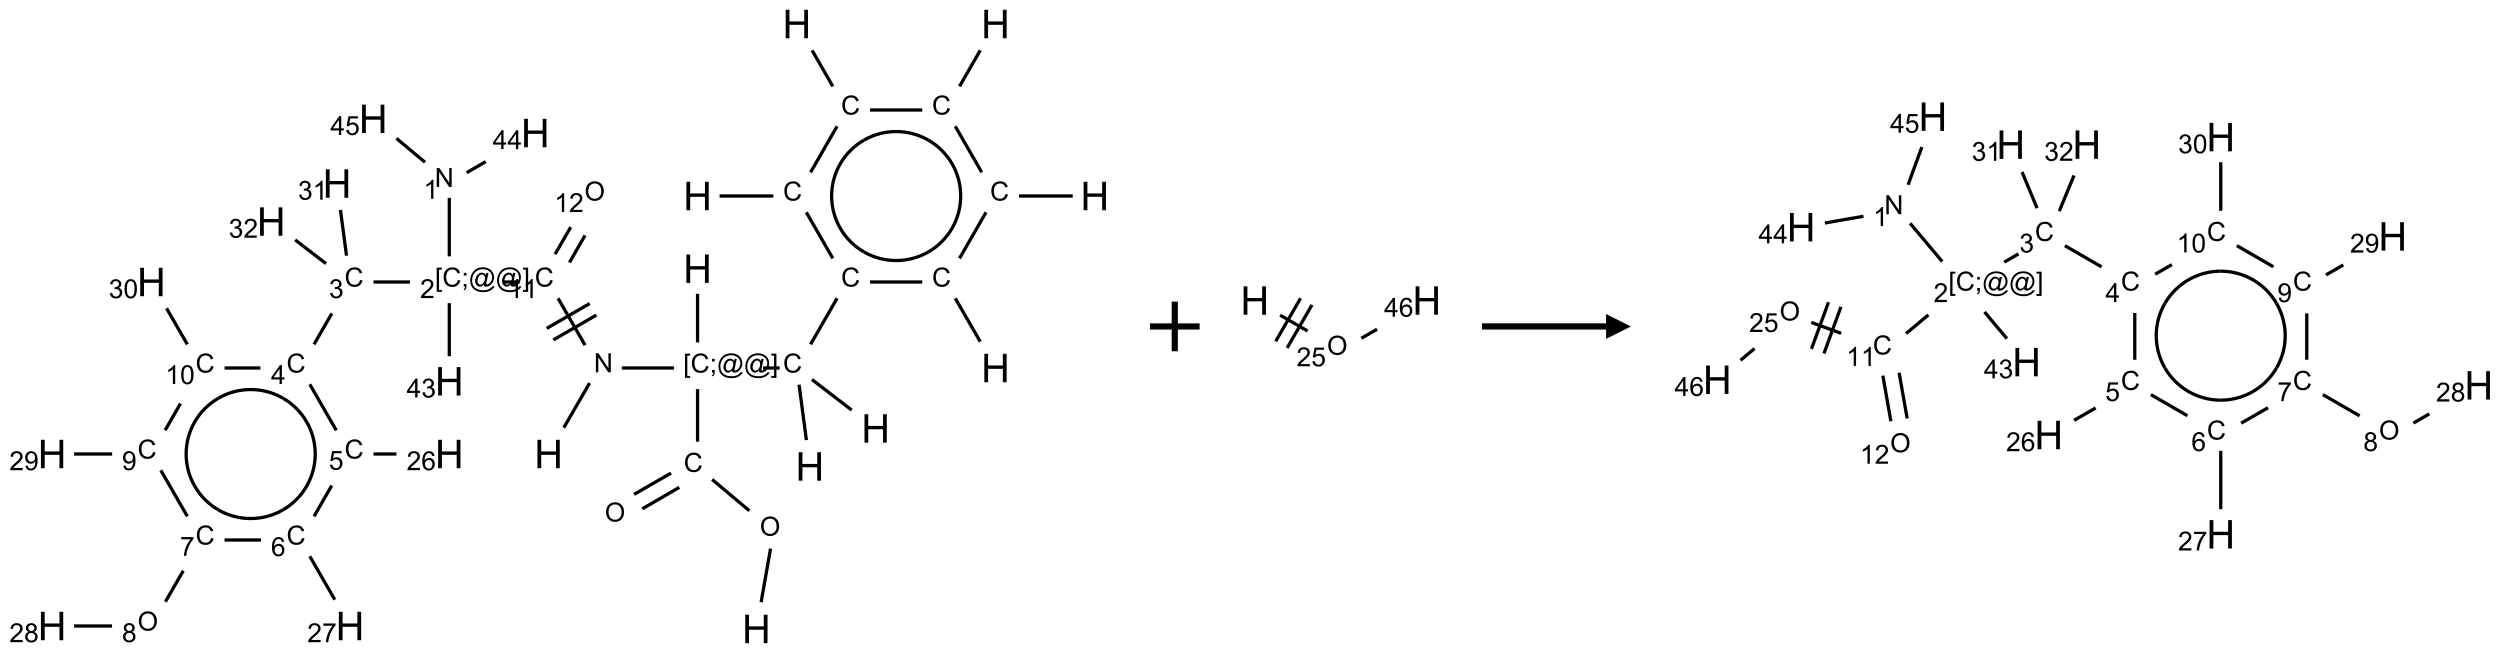 <?xml version="1.0" encoding="UTF-8"?>
<svg xmlns="http://www.w3.org/2000/svg" xmlns:xlink="http://www.w3.org/1999/xlink" width="1007" height="263" viewBox="0 0 1007 263">
<defs>
<g>
<g id="glyph-0-0">
<path d="M 2 0 L 2 -10 L 10 -10 L 10 0 Z M 2.25 -0.25 L 9.75 -0.25 L 9.75 -9.75 L 2.25 -9.75 Z M 2.25 -0.25 "/>
</g>
<g id="glyph-0-1">
<path d="M 1.281 0 L 1.281 -11.453 L 2.797 -11.453 L 2.797 -6.75 L 8.75 -6.75 L 8.75 -11.453 L 10.266 -11.453 L 10.266 0 L 8.75 0 L 8.75 -5.398 L 2.797 -5.398 L 2.797 0 Z M 1.281 0 "/>
</g>
<g id="glyph-1-0">
<path d="M 1.332 0 L 1.332 -6.668 L 6.668 -6.668 L 6.668 0 Z M 1.5 -0.168 L 6.5 -0.168 L 6.5 -6.5 L 1.5 -6.5 Z M 1.5 -0.168 "/>
</g>
<g id="glyph-1-1">
<path d="M 0.516 -3.719 C 0.516 -4.984 0.855 -5.977 1.535 -6.695 C 2.215 -7.414 3.094 -7.77 4.172 -7.77 C 4.875 -7.77 5.512 -7.602 6.078 -7.266 C 6.645 -6.93 7.074 -6.461 7.371 -5.855 C 7.668 -5.254 7.816 -4.57 7.816 -3.809 C 7.816 -3.035 7.66 -2.34 7.348 -1.73 C 7.035 -1.117 6.594 -0.656 6.02 -0.34 C 5.449 -0.027 4.828 0.129 4.168 0.129 C 3.449 0.129 2.805 -0.043 2.238 -0.391 C 1.672 -0.738 1.246 -1.211 0.953 -1.812 C 0.66 -2.414 0.516 -3.047 0.516 -3.719 Z M 1.559 -3.703 C 1.559 -2.781 1.805 -2.059 2.301 -1.527 C 2.793 -1 3.414 -0.734 4.16 -0.734 C 4.922 -0.734 5.547 -1 6.039 -1.535 C 6.531 -2.07 6.777 -2.828 6.777 -3.812 C 6.777 -4.434 6.672 -4.977 6.461 -5.441 C 6.25 -5.902 5.945 -6.262 5.539 -6.52 C 5.133 -6.773 4.68 -6.902 4.176 -6.902 C 3.461 -6.902 2.848 -6.656 2.332 -6.164 C 1.816 -5.672 1.559 -4.852 1.559 -3.703 Z M 1.559 -3.703 "/>
</g>
<g id="glyph-1-2">
<path d="M 6.27 -2.676 L 7.281 -2.422 C 7.07 -1.594 6.688 -0.961 6.137 -0.523 C 5.586 -0.086 4.914 0.129 4.121 0.129 C 3.297 0.129 2.629 -0.039 2.113 -0.371 C 1.598 -0.707 1.203 -1.191 0.934 -1.828 C 0.664 -2.465 0.531 -3.145 0.531 -3.875 C 0.531 -4.672 0.684 -5.363 0.988 -5.957 C 1.293 -6.547 1.723 -6.996 2.285 -7.305 C 2.844 -7.613 3.461 -7.766 4.137 -7.766 C 4.898 -7.766 5.543 -7.57 6.062 -7.184 C 6.582 -6.793 6.945 -6.246 7.152 -5.543 L 6.156 -5.309 C 5.98 -5.863 5.723 -6.266 5.387 -6.52 C 5.051 -6.773 4.625 -6.902 4.113 -6.902 C 3.527 -6.902 3.039 -6.762 2.645 -6.48 C 2.25 -6.199 1.973 -5.82 1.812 -5.348 C 1.652 -4.871 1.574 -4.383 1.574 -3.879 C 1.574 -3.23 1.668 -2.664 1.855 -2.18 C 2.047 -1.695 2.34 -1.332 2.738 -1.094 C 3.137 -0.855 3.57 -0.734 4.035 -0.734 C 4.602 -0.734 5.082 -0.898 5.473 -1.223 C 5.867 -1.551 6.133 -2.035 6.27 -2.676 Z M 6.27 -2.676 "/>
</g>
<g id="glyph-1-3">
<path d="M 0.723 2.121 L 0.723 -7.637 L 2.793 -7.637 L 2.793 -6.859 L 1.66 -6.859 L 1.66 1.344 L 2.793 1.344 L 2.793 2.121 Z M 0.723 2.121 "/>
</g>
<g id="glyph-1-4">
<path d="M 0.949 -4.465 L 0.949 -5.531 L 2.016 -5.531 L 2.016 -4.465 Z M 0.949 0 L 0.949 -1.066 L 2.016 -1.066 L 2.016 0 C 2.016 0.391 1.945 0.711 1.809 0.949 C 1.668 1.191 1.449 1.379 1.145 1.512 L 0.887 1.109 C 1.082 1.023 1.23 0.895 1.324 0.727 C 1.418 0.559 1.469 0.316 1.48 0 Z M 0.949 0 "/>
</g>
<g id="glyph-1-5">
<path d="M 6.047 -0.848 C 5.82 -0.59 5.57 -0.379 5.289 -0.223 C 5.008 -0.062 4.73 0.016 4.449 0.016 C 4.141 0.016 3.84 -0.074 3.547 -0.254 C 3.254 -0.434 3.02 -0.715 2.836 -1.09 C 2.652 -1.465 2.562 -1.875 2.562 -2.324 C 2.562 -2.875 2.703 -3.43 2.988 -3.98 C 3.27 -4.535 3.621 -4.953 4.043 -5.23 C 4.461 -5.508 4.871 -5.645 5.266 -5.645 C 5.566 -5.645 5.855 -5.566 6.129 -5.41 C 6.402 -5.25 6.641 -5.012 6.84 -4.688 L 7.016 -5.496 L 7.949 -5.496 L 7.199 -2 C 7.094 -1.516 7.043 -1.246 7.043 -1.191 C 7.043 -1.098 7.078 -1.02 7.148 -0.949 C 7.219 -0.883 7.305 -0.848 7.406 -0.848 C 7.59 -0.848 7.832 -0.953 8.129 -1.168 C 8.527 -1.445 8.84 -1.816 9.07 -2.285 C 9.301 -2.75 9.418 -3.234 9.418 -3.73 C 9.418 -4.309 9.27 -4.852 8.973 -5.355 C 8.676 -5.859 8.23 -6.262 7.645 -6.562 C 7.055 -6.863 6.406 -7.016 5.691 -7.016 C 4.879 -7.016 4.137 -6.824 3.465 -6.445 C 2.793 -6.066 2.273 -5.52 1.902 -4.809 C 1.535 -4.098 1.348 -3.34 1.348 -2.527 C 1.348 -1.676 1.535 -0.941 1.902 -0.328 C 2.273 0.285 2.809 0.742 3.508 1.035 C 4.207 1.328 4.984 1.473 5.832 1.473 C 6.742 1.473 7.504 1.32 8.121 1.016 C 8.734 0.711 9.195 0.34 9.5 -0.098 L 10.441 -0.098 C 10.266 0.266 9.961 0.637 9.531 1.016 C 9.102 1.395 8.59 1.695 7.996 1.914 C 7.402 2.133 6.688 2.246 5.848 2.246 C 5.078 2.246 4.367 2.145 3.715 1.949 C 3.066 1.75 2.512 1.453 2.051 1.055 C 1.594 0.656 1.25 0.199 1.016 -0.316 C 0.723 -0.973 0.578 -1.684 0.578 -2.441 C 0.578 -3.289 0.75 -4.098 1.098 -4.863 C 1.523 -5.805 2.125 -6.527 2.902 -7.027 C 3.684 -7.527 4.629 -7.777 5.738 -7.777 C 6.602 -7.777 7.375 -7.602 8.059 -7.246 C 8.746 -6.895 9.285 -6.371 9.684 -5.672 C 10.02 -5.07 10.188 -4.418 10.188 -3.715 C 10.188 -2.707 9.832 -1.812 9.125 -1.031 C 8.492 -0.328 7.801 0.02 7.051 0.02 C 6.812 0.02 6.617 -0.016 6.473 -0.09 C 6.324 -0.16 6.215 -0.266 6.145 -0.402 C 6.102 -0.488 6.066 -0.637 6.047 -0.848 Z M 3.527 -2.262 C 3.527 -1.785 3.641 -1.414 3.863 -1.152 C 4.09 -0.887 4.348 -0.754 4.641 -0.754 C 4.836 -0.754 5.039 -0.812 5.254 -0.93 C 5.469 -1.047 5.676 -1.219 5.871 -1.449 C 6.066 -1.676 6.23 -1.969 6.355 -2.32 C 6.48 -2.672 6.543 -3.027 6.543 -3.379 C 6.543 -3.852 6.426 -4.219 6.191 -4.48 C 5.957 -4.738 5.672 -4.871 5.332 -4.871 C 5.109 -4.871 4.902 -4.812 4.707 -4.699 C 4.512 -4.586 4.32 -4.406 4.137 -4.156 C 3.953 -3.906 3.805 -3.602 3.691 -3.246 C 3.582 -2.887 3.527 -2.559 3.527 -2.262 Z M 3.527 -2.262 "/>
</g>
<g id="glyph-1-6">
<path d="M 2.27 2.121 L 0.203 2.121 L 0.203 1.344 L 1.332 1.344 L 1.332 -6.859 L 0.203 -6.859 L 0.203 -7.637 L 2.27 -7.637 Z M 2.27 2.121 "/>
</g>
<g id="glyph-1-7">
<path d="M 0.812 0 L 0.812 -7.637 L 1.848 -7.637 L 5.859 -1.641 L 5.859 -7.637 L 6.828 -7.637 L 6.828 0 L 5.793 0 L 1.781 -6 L 1.781 0 Z M 0.812 0 "/>
</g>
<g id="glyph-1-8">
<path d="M 3.973 0 L 3.035 0 L 3.035 -5.973 C 2.809 -5.758 2.516 -5.543 2.148 -5.328 C 1.781 -5.113 1.453 -4.953 1.16 -4.844 L 1.16 -5.75 C 1.684 -5.996 2.145 -6.297 2.535 -6.645 C 2.93 -6.996 3.207 -7.336 3.371 -7.668 L 3.973 -7.668 Z M 3.973 0 "/>
</g>
<g id="glyph-1-9">
<path d="M 5.371 -0.902 L 5.371 0 L 0.324 0 C 0.316 -0.227 0.352 -0.441 0.434 -0.652 C 0.562 -0.996 0.766 -1.332 1.051 -1.668 C 1.332 -2 1.742 -2.387 2.277 -2.824 C 3.105 -3.504 3.668 -4.043 3.957 -4.441 C 4.25 -4.84 4.395 -5.215 4.395 -5.566 C 4.395 -5.938 4.262 -6.254 3.996 -6.508 C 3.73 -6.762 3.387 -6.891 2.957 -6.891 C 2.508 -6.891 2.145 -6.754 1.875 -6.484 C 1.605 -6.215 1.469 -5.84 1.465 -5.359 L 0.5 -5.457 C 0.566 -6.176 0.812 -6.727 1.246 -7.102 C 1.676 -7.477 2.254 -7.668 2.98 -7.668 C 3.711 -7.668 4.293 -7.465 4.719 -7.059 C 5.145 -6.652 5.359 -6.148 5.359 -5.547 C 5.359 -5.242 5.297 -4.941 5.172 -4.645 C 5.047 -4.352 4.84 -4.039 4.551 -3.715 C 4.262 -3.387 3.777 -2.938 3.105 -2.371 C 2.543 -1.898 2.18 -1.578 2.02 -1.41 C 1.859 -1.242 1.73 -1.07 1.625 -0.902 Z M 5.371 -0.902 "/>
</g>
<g id="glyph-1-10">
<path d="M 3.449 0 L 3.449 -1.828 L 0.137 -1.828 L 0.137 -2.688 L 3.621 -7.637 L 4.387 -7.637 L 4.387 -2.688 L 5.418 -2.688 L 5.418 -1.828 L 4.387 -1.828 L 4.387 0 Z M 3.449 -2.688 L 3.449 -6.129 L 1.059 -2.688 Z M 3.449 -2.688 "/>
</g>
<g id="glyph-1-11">
<path d="M 0.441 -2 L 1.426 -2.082 C 1.5 -1.605 1.668 -1.242 1.934 -1.004 C 2.199 -0.762 2.52 -0.641 2.895 -0.641 C 3.348 -0.641 3.73 -0.812 4.043 -1.152 C 4.355 -1.492 4.512 -1.941 4.512 -2.504 C 4.512 -3.039 4.359 -3.461 4.059 -3.77 C 3.758 -4.078 3.367 -4.234 2.879 -4.234 C 2.578 -4.234 2.305 -4.164 2.062 -4.027 C 1.82 -3.891 1.629 -3.715 1.488 -3.496 L 0.609 -3.609 L 1.348 -7.531 L 5.145 -7.531 L 5.145 -6.637 L 2.098 -6.637 L 1.688 -4.582 C 2.145 -4.902 2.625 -5.062 3.129 -5.062 C 3.797 -5.062 4.359 -4.832 4.816 -4.371 C 5.277 -3.91 5.504 -3.312 5.504 -2.59 C 5.504 -1.898 5.305 -1.301 4.902 -0.797 C 4.41 -0.18 3.742 0.129 2.895 0.129 C 2.199 0.129 1.633 -0.062 1.195 -0.453 C 0.758 -0.844 0.504 -1.359 0.441 -2 Z M 0.441 -2 "/>
</g>
<g id="glyph-1-12">
<path d="M 0.449 -2.016 L 1.387 -2.141 C 1.492 -1.609 1.676 -1.227 1.934 -0.992 C 2.191 -0.758 2.508 -0.641 2.879 -0.641 C 3.32 -0.641 3.695 -0.793 3.996 -1.098 C 4.301 -1.402 4.453 -1.781 4.453 -2.234 C 4.453 -2.664 4.312 -3.02 4.031 -3.301 C 3.75 -3.578 3.391 -3.719 2.957 -3.719 C 2.781 -3.719 2.562 -3.684 2.297 -3.613 L 2.402 -4.438 C 2.465 -4.43 2.516 -4.426 2.551 -4.426 C 2.949 -4.426 3.312 -4.531 3.629 -4.738 C 3.949 -4.949 4.109 -5.27 4.109 -5.703 C 4.109 -6.047 3.992 -6.332 3.762 -6.559 C 3.527 -6.785 3.227 -6.895 2.859 -6.895 C 2.496 -6.895 2.191 -6.781 1.949 -6.551 C 1.707 -6.324 1.547 -5.98 1.48 -5.52 L 0.543 -5.688 C 0.656 -6.316 0.918 -6.805 1.324 -7.148 C 1.73 -7.492 2.234 -7.668 2.84 -7.668 C 3.254 -7.668 3.641 -7.578 3.988 -7.398 C 4.34 -7.219 4.609 -6.977 4.793 -6.668 C 4.98 -6.359 5.074 -6.031 5.074 -5.684 C 5.074 -5.352 4.984 -5.051 4.809 -4.781 C 4.629 -4.512 4.367 -4.297 4.02 -4.137 C 4.473 -4.031 4.824 -3.816 5.074 -3.488 C 5.324 -3.16 5.449 -2.75 5.449 -2.254 C 5.449 -1.59 5.203 -1.023 4.719 -0.559 C 4.234 -0.098 3.617 0.137 2.875 0.137 C 2.203 0.137 1.648 -0.062 1.207 -0.465 C 0.762 -0.863 0.512 -1.379 0.449 -2.016 Z M 0.449 -2.016 "/>
</g>
<g id="glyph-1-13">
<path d="M 5.309 -5.766 L 4.375 -5.691 C 4.293 -6.059 4.172 -6.328 4.02 -6.496 C 3.766 -6.762 3.453 -6.895 3.082 -6.895 C 2.785 -6.895 2.523 -6.812 2.297 -6.645 C 2 -6.43 1.77 -6.117 1.598 -5.703 C 1.43 -5.289 1.34 -4.703 1.332 -3.938 C 1.559 -4.281 1.836 -4.535 2.16 -4.703 C 2.488 -4.871 2.828 -4.953 3.188 -4.953 C 3.812 -4.953 4.344 -4.723 4.785 -4.262 C 5.223 -3.801 5.441 -3.207 5.441 -2.48 C 5.441 -2 5.34 -1.555 5.133 -1.145 C 4.926 -0.73 4.641 -0.418 4.281 -0.199 C 3.922 0.02 3.512 0.129 3.051 0.129 C 2.27 0.129 1.633 -0.156 1.141 -0.73 C 0.648 -1.305 0.402 -2.254 0.402 -3.574 C 0.402 -5.051 0.672 -6.121 1.219 -6.793 C 1.695 -7.375 2.336 -7.668 3.141 -7.668 C 3.742 -7.668 4.234 -7.5 4.617 -7.16 C 5 -6.824 5.23 -6.359 5.309 -5.766 Z M 1.48 -2.473 C 1.48 -2.152 1.547 -1.844 1.684 -1.547 C 1.82 -1.25 2.016 -1.027 2.262 -0.871 C 2.508 -0.719 2.766 -0.641 3.035 -0.641 C 3.434 -0.641 3.773 -0.801 4.059 -1.121 C 4.344 -1.441 4.484 -1.875 4.484 -2.422 C 4.484 -2.949 4.344 -3.367 4.062 -3.668 C 3.781 -3.973 3.426 -4.125 3 -4.125 C 2.578 -4.125 2.219 -3.973 1.922 -3.668 C 1.625 -3.363 1.48 -2.969 1.48 -2.473 Z M 1.48 -2.473 "/>
</g>
<g id="glyph-1-14">
<path d="M 0.504 -6.637 L 0.504 -7.535 L 5.449 -7.535 L 5.449 -6.809 C 4.961 -6.289 4.48 -5.602 4.004 -4.746 C 3.527 -3.887 3.156 -3.004 2.895 -2.098 C 2.707 -1.461 2.59 -0.762 2.535 0 L 1.574 0 C 1.582 -0.602 1.703 -1.328 1.926 -2.176 C 2.152 -3.027 2.477 -3.848 2.898 -4.637 C 3.32 -5.426 3.77 -6.094 4.246 -6.637 Z M 0.504 -6.637 "/>
</g>
<g id="glyph-1-15">
<path d="M 1.887 -4.141 C 1.496 -4.281 1.207 -4.484 1.02 -4.75 C 0.832 -5.016 0.738 -5.328 0.738 -5.699 C 0.738 -6.254 0.938 -6.719 1.34 -7.098 C 1.738 -7.477 2.27 -7.668 2.934 -7.668 C 3.598 -7.668 4.137 -7.473 4.543 -7.086 C 4.949 -6.699 5.152 -6.227 5.152 -5.672 C 5.152 -5.316 5.059 -5.008 4.871 -4.746 C 4.688 -4.484 4.406 -4.281 4.027 -4.141 C 4.496 -3.988 4.852 -3.742 5.098 -3.402 C 5.34 -3.062 5.465 -2.656 5.465 -2.184 C 5.465 -1.531 5.234 -0.98 4.77 -0.535 C 4.309 -0.09 3.703 0.129 2.949 0.129 C 2.195 0.129 1.586 -0.094 1.125 -0.539 C 0.664 -0.984 0.434 -1.543 0.434 -2.207 C 0.434 -2.703 0.559 -3.121 0.809 -3.457 C 1.062 -3.793 1.422 -4.02 1.887 -4.141 Z M 1.699 -5.73 C 1.699 -5.367 1.812 -5.074 2.047 -4.844 C 2.281 -4.613 2.582 -4.5 2.953 -4.5 C 3.312 -4.5 3.609 -4.613 3.84 -4.84 C 4.07 -5.066 4.188 -5.348 4.188 -5.676 C 4.188 -6.02 4.07 -6.309 3.832 -6.543 C 3.594 -6.777 3.297 -6.895 2.941 -6.895 C 2.586 -6.895 2.289 -6.781 2.051 -6.551 C 1.816 -6.324 1.699 -6.047 1.699 -5.73 Z M 1.395 -2.203 C 1.395 -1.938 1.461 -1.676 1.586 -1.426 C 1.711 -1.176 1.902 -0.984 2.152 -0.848 C 2.402 -0.711 2.672 -0.641 2.957 -0.641 C 3.406 -0.641 3.777 -0.785 4.066 -1.074 C 4.359 -1.363 4.504 -1.727 4.504 -2.172 C 4.504 -2.625 4.355 -2.996 4.055 -3.293 C 3.754 -3.586 3.379 -3.734 2.926 -3.734 C 2.484 -3.734 2.121 -3.59 1.832 -3.297 C 1.543 -3.004 1.395 -2.641 1.395 -2.203 Z M 1.395 -2.203 "/>
</g>
<g id="glyph-1-16">
<path d="M 0.582 -1.766 L 1.484 -1.848 C 1.562 -1.426 1.707 -1.117 1.922 -0.926 C 2.137 -0.734 2.414 -0.641 2.75 -0.641 C 3.039 -0.641 3.289 -0.707 3.508 -0.84 C 3.727 -0.973 3.902 -1.148 4.043 -1.367 C 4.18 -1.586 4.297 -1.887 4.391 -2.262 C 4.484 -2.637 4.531 -3.016 4.531 -3.406 C 4.531 -3.449 4.531 -3.512 4.527 -3.594 C 4.34 -3.297 4.082 -3.055 3.758 -2.867 C 3.434 -2.68 3.082 -2.59 2.703 -2.59 C 2.07 -2.59 1.535 -2.816 1.098 -3.277 C 0.66 -3.734 0.441 -4.34 0.441 -5.09 C 0.441 -5.863 0.672 -6.484 1.129 -6.957 C 1.586 -7.43 2.156 -7.668 2.844 -7.668 C 3.34 -7.668 3.793 -7.531 4.207 -7.266 C 4.617 -7 4.93 -6.617 5.145 -6.121 C 5.355 -5.629 5.465 -4.91 5.465 -3.973 C 5.465 -2.996 5.359 -2.223 5.145 -1.645 C 4.934 -1.066 4.617 -0.625 4.199 -0.324 C 3.781 -0.02 3.293 0.129 2.73 0.129 C 2.133 0.129 1.645 -0.035 1.266 -0.367 C 0.887 -0.699 0.66 -1.164 0.582 -1.766 Z M 4.422 -5.137 C 4.422 -5.676 4.277 -6.102 3.992 -6.418 C 3.707 -6.734 3.359 -6.891 2.957 -6.891 C 2.543 -6.891 2.18 -6.719 1.871 -6.379 C 1.562 -6.039 1.406 -5.598 1.406 -5.059 C 1.406 -4.57 1.555 -4.176 1.848 -3.871 C 2.141 -3.566 2.5 -3.418 2.934 -3.418 C 3.367 -3.418 3.723 -3.57 4.004 -3.871 C 4.281 -4.176 4.422 -4.598 4.422 -5.137 Z M 4.422 -5.137 "/>
</g>
<g id="glyph-1-17">
<path d="M 0.441 -3.766 C 0.441 -4.668 0.535 -5.395 0.723 -5.945 C 0.906 -6.496 1.184 -6.922 1.551 -7.219 C 1.918 -7.516 2.375 -7.668 2.934 -7.668 C 3.344 -7.668 3.703 -7.586 4.012 -7.418 C 4.32 -7.254 4.574 -7.016 4.777 -6.707 C 4.977 -6.395 5.137 -6.016 5.25 -5.57 C 5.363 -5.125 5.422 -4.523 5.422 -3.766 C 5.422 -2.871 5.328 -2.148 5.145 -1.598 C 4.961 -1.047 4.688 -0.621 4.32 -0.32 C 3.953 -0.02 3.492 0.129 2.934 0.129 C 2.195 0.129 1.617 -0.133 1.199 -0.66 C 0.695 -1.297 0.441 -2.332 0.441 -3.766 Z M 1.406 -3.766 C 1.406 -2.512 1.555 -1.68 1.848 -1.262 C 2.141 -0.848 2.5 -0.641 2.934 -0.641 C 3.363 -0.641 3.727 -0.848 4.02 -1.266 C 4.312 -1.684 4.457 -2.516 4.457 -3.766 C 4.457 -5.023 4.312 -5.859 4.02 -6.27 C 3.727 -6.684 3.359 -6.891 2.922 -6.891 C 2.492 -6.891 2.148 -6.707 1.891 -6.344 C 1.566 -5.879 1.406 -5.02 1.406 -3.766 Z M 1.406 -3.766 "/>
</g>
</g>
</defs>
<path fill="none" stroke-width="0.033" stroke-linecap="butt" stroke-linejoin="miter" stroke="rgb(0%, 0%, 0%)" stroke-opacity="1" stroke-miterlimit="10" d="M 7.14 5.822 L 7.235 5.283 " transform="matrix(40, 0, 0, 40, 20.975, 9.668)"/>
<path fill="none" stroke-width="0.033" stroke-linecap="butt" stroke-linejoin="miter" stroke="rgb(0%, 0%, 0%)" stroke-opacity="1" stroke-miterlimit="10" d="M 7.021 4.901 L 6.647 4.587 " transform="matrix(40, 0, 0, 40, 20.975, 9.668)"/>
<path fill="none" stroke-width="0.033" stroke-linecap="butt" stroke-linejoin="miter" stroke="rgb(0%, 0%, 0%)" stroke-opacity="1" stroke-miterlimit="10" d="M 6.233 4.522 L 5.86 4.737 " transform="matrix(40, 0, 0, 40, 20.975, 9.668)"/>
<path fill="none" stroke-width="0.033" stroke-linecap="butt" stroke-linejoin="miter" stroke="rgb(0%, 0%, 0%)" stroke-opacity="1" stroke-miterlimit="10" d="M 6.316 4.666 L 5.944 4.882 " transform="matrix(40, 0, 0, 40, 20.975, 9.668)"/>
<path fill="none" stroke-width="0.033" stroke-linecap="butt" stroke-linejoin="miter" stroke="rgb(0%, 0%, 0%)" stroke-opacity="1" stroke-miterlimit="10" d="M 6.5 4.206 L 6.5 3.677 " transform="matrix(40, 0, 0, 40, 20.975, 9.668)"/>
<path fill="none" stroke-width="0.033" stroke-linecap="butt" stroke-linejoin="miter" stroke="rgb(0%, 0%, 0%)" stroke-opacity="1" stroke-miterlimit="10" d="M 6.5 3.206 L 6.5 2.717 " transform="matrix(40, 0, 0, 40, 20.975, 9.668)"/>
<path fill="none" stroke-width="0.033" stroke-linecap="butt" stroke-linejoin="miter" stroke="rgb(0%, 0%, 0%)" stroke-opacity="1" stroke-miterlimit="10" d="M 6.263 3.464 L 5.737 3.464 " transform="matrix(40, 0, 0, 40, 20.975, 9.668)"/>
<path fill="none" stroke-width="0.033" stroke-linecap="butt" stroke-linejoin="miter" stroke="rgb(0%, 0%, 0%)" stroke-opacity="1" stroke-miterlimit="10" d="M 5.413 3.616 L 5.153 4.065 " transform="matrix(40, 0, 0, 40, 20.975, 9.668)"/>
<path fill="none" stroke-width="0.033" stroke-linecap="butt" stroke-linejoin="miter" stroke="rgb(0%, 0%, 0%)" stroke-opacity="1" stroke-miterlimit="10" d="M 5.367 3.234 L 5.095 2.762 " transform="matrix(40, 0, 0, 40, 20.975, 9.668)"/>
<path fill="none" stroke-width="0.033" stroke-linecap="butt" stroke-linejoin="miter" stroke="rgb(0%, 0%, 0%)" stroke-opacity="1" stroke-miterlimit="10" d="M 5.414 2.815 L 4.981 3.065 " transform="matrix(40, 0, 0, 40, 20.975, 9.668)"/>
<path fill="none" stroke-width="0.033" stroke-linecap="butt" stroke-linejoin="miter" stroke="rgb(0%, 0%, 0%)" stroke-opacity="1" stroke-miterlimit="10" d="M 5.481 2.931 L 5.048 3.181 " transform="matrix(40, 0, 0, 40, 20.975, 9.668)"/>
<path fill="none" stroke-width="0.033" stroke-linecap="butt" stroke-linejoin="miter" stroke="rgb(0%, 0%, 0%)" stroke-opacity="1" stroke-miterlimit="10" d="M 4.708 2.598 L 4.541 2.598 " transform="matrix(40, 0, 0, 40, 20.975, 9.668)"/>
<path fill="none" stroke-width="0.033" stroke-linecap="butt" stroke-linejoin="miter" stroke="rgb(0%, 0%, 0%)" stroke-opacity="1" stroke-miterlimit="10" d="M 4 2.34 L 4 1.751 " transform="matrix(40, 0, 0, 40, 20.975, 9.668)"/>
<path fill="none" stroke-width="0.033" stroke-linecap="butt" stroke-linejoin="miter" stroke="rgb(0%, 0%, 0%)" stroke-opacity="1" stroke-miterlimit="10" d="M 4.175 1.497 L 4.367 1.386 " transform="matrix(40, 0, 0, 40, 20.975, 9.668)"/>
<path fill="none" stroke-width="0.033" stroke-linecap="butt" stroke-linejoin="miter" stroke="rgb(0%, 0%, 0%)" stroke-opacity="1" stroke-miterlimit="10" d="M 3.755 1.392 L 3.468 1.152 " transform="matrix(40, 0, 0, 40, 20.975, 9.668)"/>
<path fill="none" stroke-width="0.033" stroke-linecap="butt" stroke-linejoin="miter" stroke="rgb(0%, 0%, 0%)" stroke-opacity="1" stroke-miterlimit="10" d="M 3.604 2.598 L 3.237 2.598 " transform="matrix(40, 0, 0, 40, 20.975, 9.668)"/>
<path fill="none" stroke-width="0.033" stroke-linecap="butt" stroke-linejoin="miter" stroke="rgb(0%, 0%, 0%)" stroke-opacity="1" stroke-miterlimit="10" d="M 2.817 2.915 L 2.638 3.226 " transform="matrix(40, 0, 0, 40, 20.975, 9.668)"/>
<path fill="none" stroke-width="0.033" stroke-linecap="butt" stroke-linejoin="miter" stroke="rgb(0%, 0%, 0%)" stroke-opacity="1" stroke-miterlimit="10" d="M 2.595 3.628 L 2.862 4.092 " transform="matrix(40, 0, 0, 40, 20.975, 9.668)"/>
<path fill="none" stroke-width="0.033" stroke-linecap="butt" stroke-linejoin="miter" stroke="rgb(0%, 0%, 0%)" stroke-opacity="1" stroke-miterlimit="10" d="M 3.237 4.33 L 3.468 4.33 " transform="matrix(40, 0, 0, 40, 20.975, 9.668)"/>
<path fill="none" stroke-width="0.033" stroke-linecap="butt" stroke-linejoin="miter" stroke="rgb(0%, 0%, 0%)" stroke-opacity="1" stroke-miterlimit="10" d="M 2.816 4.648 L 2.638 4.958 " transform="matrix(40, 0, 0, 40, 20.975, 9.668)"/>
<path fill="none" stroke-width="0.033" stroke-linecap="butt" stroke-linejoin="miter" stroke="rgb(0%, 0%, 0%)" stroke-opacity="1" stroke-miterlimit="10" d="M 2.595 5.36 L 2.847 5.797 " transform="matrix(40, 0, 0, 40, 20.975, 9.668)"/>
<path fill="none" stroke-width="0.033" stroke-linecap="butt" stroke-linejoin="miter" stroke="rgb(0%, 0%, 0%)" stroke-opacity="1" stroke-miterlimit="10" d="M 2.104 5.196 L 1.737 5.196 " transform="matrix(40, 0, 0, 40, 20.975, 9.668)"/>
<path fill="none" stroke-width="0.033" stroke-linecap="butt" stroke-linejoin="miter" stroke="rgb(0%, 0%, 0%)" stroke-opacity="1" stroke-miterlimit="10" d="M 1.321 5.506 L 1.141 5.818 " transform="matrix(40, 0, 0, 40, 20.975, 9.668)"/>
<path fill="none" stroke-width="0.033" stroke-linecap="butt" stroke-linejoin="miter" stroke="rgb(0%, 0%, 0%)" stroke-opacity="1" stroke-miterlimit="10" d="M 0.604 6.062 L 0.222 6.062 " transform="matrix(40, 0, 0, 40, 20.975, 9.668)"/>
<path fill="none" stroke-width="0.033" stroke-linecap="butt" stroke-linejoin="miter" stroke="rgb(0%, 0%, 0%)" stroke-opacity="1" stroke-miterlimit="10" d="M 1.362 4.958 L 1.095 4.494 " transform="matrix(40, 0, 0, 40, 20.975, 9.668)"/>
<path fill="none" stroke-width="0.033" stroke-linecap="butt" stroke-linejoin="miter" stroke="rgb(0%, 0%, 0%)" stroke-opacity="1" stroke-miterlimit="10" d="M 0.605 4.33 L 0.222 4.33 " transform="matrix(40, 0, 0, 40, 20.975, 9.668)"/>
<path fill="none" stroke-width="0.033" stroke-linecap="butt" stroke-linejoin="miter" stroke="rgb(0%, 0%, 0%)" stroke-opacity="1" stroke-miterlimit="10" d="M 1.138 4.092 L 1.293 3.822 " transform="matrix(40, 0, 0, 40, 20.975, 9.668)"/>
<path fill="none" stroke-width="0.033" stroke-linecap="butt" stroke-linejoin="miter" stroke="rgb(0%, 0%, 0%)" stroke-opacity="1" stroke-miterlimit="10" d="M 1.737 3.464 L 2.098 3.464 " transform="matrix(40, 0, 0, 40, 20.975, 9.668)"/>
<path fill="none" stroke-width="0.033" stroke-linecap="butt" stroke-linejoin="miter" stroke="rgb(0%, 0%, 0%)" stroke-opacity="1" stroke-miterlimit="10" d="M 1.362 3.226 L 1.153 2.863 " transform="matrix(40, 0, 0, 40, 20.975, 9.668)"/>
<path fill="none" stroke-width="0.033" stroke-linecap="butt" stroke-linejoin="miter" stroke="rgb(0%, 0%, 0%)" stroke-opacity="1" stroke-miterlimit="10" d="M 2.965 2.333 L 2.904 1.872 " transform="matrix(40, 0, 0, 40, 20.975, 9.668)"/>
<path fill="none" stroke-width="0.033" stroke-linecap="butt" stroke-linejoin="miter" stroke="rgb(0%, 0%, 0%)" stroke-opacity="1" stroke-miterlimit="10" d="M 2.758 2.413 L 2.448 2.174 " transform="matrix(40, 0, 0, 40, 20.975, 9.668)"/>
<path fill="none" stroke-width="0.033" stroke-linecap="butt" stroke-linejoin="miter" stroke="rgb(0%, 0%, 0%)" stroke-opacity="1" stroke-miterlimit="10" d="M 4 2.811 L 4 3.345 " transform="matrix(40, 0, 0, 40, 20.975, 9.668)"/>
<path fill="none" stroke-width="0.033" stroke-linecap="butt" stroke-linejoin="miter" stroke="rgb(0%, 0%, 0%)" stroke-opacity="1" stroke-miterlimit="10" d="M 5.21 2.401 L 5.367 2.129 " transform="matrix(40, 0, 0, 40, 20.975, 9.668)"/>
<path fill="none" stroke-width="0.033" stroke-linecap="butt" stroke-linejoin="miter" stroke="rgb(0%, 0%, 0%)" stroke-opacity="1" stroke-miterlimit="10" d="M 5.065 2.318 L 5.223 2.045 " transform="matrix(40, 0, 0, 40, 20.975, 9.668)"/>
<path fill="none" stroke-width="0.033" stroke-linecap="butt" stroke-linejoin="miter" stroke="rgb(0%, 0%, 0%)" stroke-opacity="1" stroke-miterlimit="10" d="M 7.16 3.464 L 7.327 3.464 " transform="matrix(40, 0, 0, 40, 20.975, 9.668)"/>
<path fill="none" stroke-width="0.033" stroke-linecap="butt" stroke-linejoin="miter" stroke="rgb(0%, 0%, 0%)" stroke-opacity="1" stroke-miterlimit="10" d="M 7.522 3.632 L 7.596 4.19 " transform="matrix(40, 0, 0, 40, 20.975, 9.668)"/>
<path fill="none" stroke-width="0.033" stroke-linecap="butt" stroke-linejoin="miter" stroke="rgb(0%, 0%, 0%)" stroke-opacity="1" stroke-miterlimit="10" d="M 7.652 3.58 L 8.052 3.888 " transform="matrix(40, 0, 0, 40, 20.975, 9.668)"/>
<path fill="none" stroke-width="0.033" stroke-linecap="butt" stroke-linejoin="miter" stroke="rgb(0%, 0%, 0%)" stroke-opacity="1" stroke-miterlimit="10" d="M 7.638 3.226 L 7.905 2.762 " transform="matrix(40, 0, 0, 40, 20.975, 9.668)"/>
<path fill="none" stroke-width="0.033" stroke-linecap="butt" stroke-linejoin="miter" stroke="rgb(0%, 0%, 0%)" stroke-opacity="1" stroke-miterlimit="10" d="M 7.862 2.36 L 7.595 1.896 " transform="matrix(40, 0, 0, 40, 20.975, 9.668)"/>
<path fill="none" stroke-width="0.033" stroke-linecap="butt" stroke-linejoin="miter" stroke="rgb(0%, 0%, 0%)" stroke-opacity="1" stroke-miterlimit="10" d="M 7.263 1.732 L 6.722 1.732 " transform="matrix(40, 0, 0, 40, 20.975, 9.668)"/>
<path fill="none" stroke-width="0.033" stroke-linecap="butt" stroke-linejoin="miter" stroke="rgb(0%, 0%, 0%)" stroke-opacity="1" stroke-miterlimit="10" d="M 7.638 1.494 L 7.905 1.03 " transform="matrix(40, 0, 0, 40, 20.975, 9.668)"/>
<path fill="none" stroke-width="0.033" stroke-linecap="butt" stroke-linejoin="miter" stroke="rgb(0%, 0%, 0%)" stroke-opacity="1" stroke-miterlimit="10" d="M 7.862 0.628 L 7.653 0.265 " transform="matrix(40, 0, 0, 40, 20.975, 9.668)"/>
<path fill="none" stroke-width="0.033" stroke-linecap="butt" stroke-linejoin="miter" stroke="rgb(0%, 0%, 0%)" stroke-opacity="1" stroke-miterlimit="10" d="M 8.237 0.866 L 8.763 0.866 " transform="matrix(40, 0, 0, 40, 20.975, 9.668)"/>
<path fill="none" stroke-width="0.033" stroke-linecap="butt" stroke-linejoin="miter" stroke="rgb(0%, 0%, 0%)" stroke-opacity="1" stroke-miterlimit="10" d="M 9.138 0.628 L 9.347 0.265 " transform="matrix(40, 0, 0, 40, 20.975, 9.668)"/>
<path fill="none" stroke-width="0.033" stroke-linecap="butt" stroke-linejoin="miter" stroke="rgb(0%, 0%, 0%)" stroke-opacity="1" stroke-miterlimit="10" d="M 9.095 1.03 L 9.362 1.494 " transform="matrix(40, 0, 0, 40, 20.975, 9.668)"/>
<path fill="none" stroke-width="0.033" stroke-linecap="butt" stroke-linejoin="miter" stroke="rgb(0%, 0%, 0%)" stroke-opacity="1" stroke-miterlimit="10" d="M 9.737 1.732 L 10.278 1.732 " transform="matrix(40, 0, 0, 40, 20.975, 9.668)"/>
<path fill="none" stroke-width="0.033" stroke-linecap="butt" stroke-linejoin="miter" stroke="rgb(0%, 0%, 0%)" stroke-opacity="1" stroke-miterlimit="10" d="M 9.405 1.896 L 9.138 2.36 " transform="matrix(40, 0, 0, 40, 20.975, 9.668)"/>
<path fill="none" stroke-width="0.033" stroke-linecap="butt" stroke-linejoin="miter" stroke="rgb(0%, 0%, 0%)" stroke-opacity="1" stroke-miterlimit="10" d="M 8.763 2.598 L 8.237 2.598 " transform="matrix(40, 0, 0, 40, 20.975, 9.668)"/>
<path fill="none" stroke-width="0.033" stroke-linecap="butt" stroke-linejoin="miter" stroke="rgb(0%, 0%, 0%)" stroke-opacity="1" stroke-miterlimit="10" d="M 9.095 2.762 L 9.347 3.199 " transform="matrix(40, 0, 0, 40, 20.975, 9.668)"/>
<path fill="none" stroke-width="0.033" stroke-linecap="butt" stroke-linejoin="miter" stroke="rgb(0%, 0%, 0%)" stroke-opacity="1" stroke-miterlimit="10" d="M 2.325 3.768 C 2.526 3.884 2.65 4.098 2.65 4.33 " transform="matrix(40, 0, 0, 40, 20.975, 9.668)"/>
<path fill="none" stroke-width="0.033" stroke-linecap="butt" stroke-linejoin="miter" stroke="rgb(0%, 0%, 0%)" stroke-opacity="1" stroke-miterlimit="10" d="M 1.675 3.768 C 1.876 3.652 2.124 3.652 2.325 3.768 " transform="matrix(40, 0, 0, 40, 20.975, 9.668)"/>
<path fill="none" stroke-width="0.033" stroke-linecap="butt" stroke-linejoin="miter" stroke="rgb(0%, 0%, 0%)" stroke-opacity="1" stroke-miterlimit="10" d="M 1.35 4.33 C 1.35 4.098 1.474 3.884 1.675 3.768 " transform="matrix(40, 0, 0, 40, 20.975, 9.668)"/>
<path fill="none" stroke-width="0.033" stroke-linecap="butt" stroke-linejoin="miter" stroke="rgb(0%, 0%, 0%)" stroke-opacity="1" stroke-miterlimit="10" d="M 1.675 4.893 C 1.474 4.777 1.35 4.562 1.35 4.33 " transform="matrix(40, 0, 0, 40, 20.975, 9.668)"/>
<path fill="none" stroke-width="0.033" stroke-linecap="butt" stroke-linejoin="miter" stroke="rgb(0%, 0%, 0%)" stroke-opacity="1" stroke-miterlimit="10" d="M 2.325 4.893 C 2.124 5.009 1.876 5.009 1.675 4.893 " transform="matrix(40, 0, 0, 40, 20.975, 9.668)"/>
<path fill="none" stroke-width="0.033" stroke-linecap="butt" stroke-linejoin="miter" stroke="rgb(0%, 0%, 0%)" stroke-opacity="1" stroke-miterlimit="10" d="M 2.65 4.33 C 2.65 4.562 2.526 4.777 2.325 4.893 " transform="matrix(40, 0, 0, 40, 20.975, 9.668)"/>
<path fill="none" stroke-width="0.033" stroke-linecap="butt" stroke-linejoin="miter" stroke="rgb(0%, 0%, 0%)" stroke-opacity="1" stroke-miterlimit="10" d="M 8.175 2.295 C 7.974 2.179 7.85 1.964 7.85 1.732 " transform="matrix(40, 0, 0, 40, 20.975, 9.668)"/>
<path fill="none" stroke-width="0.033" stroke-linecap="butt" stroke-linejoin="miter" stroke="rgb(0%, 0%, 0%)" stroke-opacity="1" stroke-miterlimit="10" d="M 8.825 2.295 C 8.624 2.411 8.376 2.411 8.175 2.295 " transform="matrix(40, 0, 0, 40, 20.975, 9.668)"/>
<path fill="none" stroke-width="0.033" stroke-linecap="butt" stroke-linejoin="miter" stroke="rgb(0%, 0%, 0%)" stroke-opacity="1" stroke-miterlimit="10" d="M 9.15 1.732 C 9.15 1.964 9.026 2.179 8.825 2.295 " transform="matrix(40, 0, 0, 40, 20.975, 9.668)"/>
<path fill="none" stroke-width="0.033" stroke-linecap="butt" stroke-linejoin="miter" stroke="rgb(0%, 0%, 0%)" stroke-opacity="1" stroke-miterlimit="10" d="M 8.825 1.17 C 9.026 1.286 9.15 1.5 9.15 1.732 " transform="matrix(40, 0, 0, 40, 20.975, 9.668)"/>
<path fill="none" stroke-width="0.033" stroke-linecap="butt" stroke-linejoin="miter" stroke="rgb(0%, 0%, 0%)" stroke-opacity="1" stroke-miterlimit="10" d="M 8.175 1.17 C 8.376 1.054 8.624 1.054 8.825 1.17 " transform="matrix(40, 0, 0, 40, 20.975, 9.668)"/>
<path fill="none" stroke-width="0.033" stroke-linecap="butt" stroke-linejoin="miter" stroke="rgb(0%, 0%, 0%)" stroke-opacity="1" stroke-miterlimit="10" d="M 7.85 1.732 C 7.85 1.5 7.974 1.286 8.175 1.17 " transform="matrix(40, 0, 0, 40, 20.975, 9.668)"/>
<g fill="rgb(0%, 0%, 0%)" fill-opacity="1">
<use xlink:href="#glyph-0-1" x="298.898" y="259.062"/>
</g>
<g fill="rgb(0%, 0%, 0%)" fill-opacity="1">
<use xlink:href="#glyph-1-1" x="306.039" y="215.793"/>
</g>
<g fill="rgb(0%, 0%, 0%)" fill-opacity="1">
<use xlink:href="#glyph-1-2" x="275.383" y="190.078"/>
</g>
<g fill="rgb(0%, 0%, 0%)" fill-opacity="1">
<use xlink:href="#glyph-1-1" x="243.578" y="210.082"/>
</g>
<g fill="rgb(0%, 0%, 0%)" fill-opacity="1">
<use xlink:href="#glyph-1-3" x="275.188" y="150.086"/>
<use xlink:href="#glyph-1-2" x="278.151" y="150.086"/>
<use xlink:href="#glyph-1-4" x="285.854" y="150.086"/>
<use xlink:href="#glyph-1-5" x="288.818" y="150.086"/>
<use xlink:href="#glyph-1-5" x="299.646" y="150.086"/>
<use xlink:href="#glyph-1-6" x="310.474" y="150.086"/>
</g>
<g fill="rgb(0%, 0%, 0%)" fill-opacity="1">
<use xlink:href="#glyph-0-1" x="275.203" y="113.961"/>
</g>
<g fill="rgb(0%, 0%, 0%)" fill-opacity="1">
<use xlink:href="#glyph-1-7" x="239.211" y="149.945"/>
</g>
<g fill="rgb(0%, 0%, 0%)" fill-opacity="1">
<use xlink:href="#glyph-0-1" x="215.203" y="188.602"/>
</g>
<g fill="rgb(0%, 0%, 0%)" fill-opacity="1">
<use xlink:href="#glyph-1-2" x="215.383" y="115.438"/>
</g>
<g fill="rgb(0%, 0%, 0%)" fill-opacity="1">
<use xlink:href="#glyph-1-8" x="204.672" y="120.07"/>
<use xlink:href="#glyph-1-8" x="210.604" y="120.07"/>
</g>
<g fill="rgb(0%, 0%, 0%)" fill-opacity="1">
<use xlink:href="#glyph-1-3" x="175.188" y="115.445"/>
<use xlink:href="#glyph-1-2" x="178.151" y="115.445"/>
<use xlink:href="#glyph-1-4" x="185.854" y="115.445"/>
<use xlink:href="#glyph-1-5" x="188.818" y="115.445"/>
<use xlink:href="#glyph-1-5" x="199.646" y="115.445"/>
<use xlink:href="#glyph-1-6" x="210.474" y="115.445"/>
</g>
<g fill="rgb(0%, 0%, 0%)" fill-opacity="1">
<use xlink:href="#glyph-1-9" x="169.211" y="120.07"/>
</g>
<g fill="rgb(0%, 0%, 0%)" fill-opacity="1">
<use xlink:href="#glyph-1-7" x="175.102" y="75.305"/>
</g>
<g fill="rgb(0%, 0%, 0%)" fill-opacity="1">
<use xlink:href="#glyph-1-8" x="170.602" y="80.07"/>
</g>
<g fill="rgb(0%, 0%, 0%)" fill-opacity="1">
<use xlink:href="#glyph-0-1" x="209.844" y="59.32"/>
</g>
<g fill="rgb(0%, 0%, 0%)" fill-opacity="1">
<use xlink:href="#glyph-1-10" x="198.441" y="60.078"/>
<use xlink:href="#glyph-1-10" x="204.374" y="60.078"/>
</g>
<g fill="rgb(0%, 0%, 0%)" fill-opacity="1">
<use xlink:href="#glyph-0-1" x="144.559" y="53.605"/>
</g>
<g fill="rgb(0%, 0%, 0%)" fill-opacity="1">
<use xlink:href="#glyph-1-10" x="133.07" y="54.367"/>
<use xlink:href="#glyph-1-11" x="139.003" y="54.367"/>
</g>
<g fill="rgb(0%, 0%, 0%)" fill-opacity="1">
<use xlink:href="#glyph-1-2" x="138.758" y="115.438"/>
</g>
<g fill="rgb(0%, 0%, 0%)" fill-opacity="1">
<use xlink:href="#glyph-1-12" x="132.504" y="120.07"/>
</g>
<g fill="rgb(0%, 0%, 0%)" fill-opacity="1">
<use xlink:href="#glyph-1-2" x="115.383" y="150.078"/>
</g>
<g fill="rgb(0%, 0%, 0%)" fill-opacity="1">
<use xlink:href="#glyph-1-10" x="109.16" y="154.68"/>
</g>
<g fill="rgb(0%, 0%, 0%)" fill-opacity="1">
<use xlink:href="#glyph-1-2" x="138.758" y="184.719"/>
</g>
<g fill="rgb(0%, 0%, 0%)" fill-opacity="1">
<use xlink:href="#glyph-1-11" x="132.445" y="189.223"/>
</g>
<g fill="rgb(0%, 0%, 0%)" fill-opacity="1">
<use xlink:href="#glyph-0-1" x="175.203" y="188.602"/>
</g>
<g fill="rgb(0%, 0%, 0%)" fill-opacity="1">
<use xlink:href="#glyph-1-9" x="163.773" y="189.395"/>
<use xlink:href="#glyph-1-13" x="169.706" y="189.395"/>
</g>
<g fill="rgb(0%, 0%, 0%)" fill-opacity="1">
<use xlink:href="#glyph-1-2" x="115.383" y="219.359"/>
</g>
<g fill="rgb(0%, 0%, 0%)" fill-opacity="1">
<use xlink:href="#glyph-1-13" x="109.137" y="223.996"/>
</g>
<g fill="rgb(0%, 0%, 0%)" fill-opacity="1">
<use xlink:href="#glyph-0-1" x="135.203" y="257.883"/>
</g>
<g fill="rgb(0%, 0%, 0%)" fill-opacity="1">
<use xlink:href="#glyph-1-9" x="123.77" y="258.676"/>
<use xlink:href="#glyph-1-14" x="129.702" y="258.676"/>
</g>
<g fill="rgb(0%, 0%, 0%)" fill-opacity="1">
<use xlink:href="#glyph-1-2" x="78.758" y="219.359"/>
</g>
<g fill="rgb(0%, 0%, 0%)" fill-opacity="1">
<use xlink:href="#glyph-1-14" x="72.504" y="223.867"/>
</g>
<g fill="rgb(0%, 0%, 0%)" fill-opacity="1">
<use xlink:href="#glyph-1-1" x="55.398" y="254.004"/>
</g>
<g fill="rgb(0%, 0%, 0%)" fill-opacity="1">
<use xlink:href="#glyph-1-15" x="49.113" y="258.637"/>
</g>
<g fill="rgb(0%, 0%, 0%)" fill-opacity="1">
<use xlink:href="#glyph-0-1" x="15.203" y="257.883"/>
</g>
<g fill="rgb(0%, 0%, 0%)" fill-opacity="1">
<use xlink:href="#glyph-1-9" x="3.754" y="258.676"/>
<use xlink:href="#glyph-1-15" x="9.686" y="258.676"/>
</g>
<g fill="rgb(0%, 0%, 0%)" fill-opacity="1">
<use xlink:href="#glyph-1-2" x="55.383" y="184.719"/>
</g>
<g fill="rgb(0%, 0%, 0%)" fill-opacity="1">
<use xlink:href="#glyph-1-16" x="49.113" y="189.355"/>
</g>
<g fill="rgb(0%, 0%, 0%)" fill-opacity="1">
<use xlink:href="#glyph-0-1" x="15.203" y="188.602"/>
</g>
<g fill="rgb(0%, 0%, 0%)" fill-opacity="1">
<use xlink:href="#glyph-1-9" x="3.754" y="189.395"/>
<use xlink:href="#glyph-1-16" x="9.686" y="189.395"/>
</g>
<g fill="rgb(0%, 0%, 0%)" fill-opacity="1">
<use xlink:href="#glyph-1-2" x="78.758" y="150.078"/>
</g>
<g fill="rgb(0%, 0%, 0%)" fill-opacity="1">
<use xlink:href="#glyph-1-8" x="66.598" y="154.711"/>
<use xlink:href="#glyph-1-17" x="72.53" y="154.711"/>
</g>
<g fill="rgb(0%, 0%, 0%)" fill-opacity="1">
<use xlink:href="#glyph-0-1" x="55.203" y="119.32"/>
</g>
<g fill="rgb(0%, 0%, 0%)" fill-opacity="1">
<use xlink:href="#glyph-1-12" x="43.793" y="120.109"/>
<use xlink:href="#glyph-1-17" x="49.725" y="120.109"/>
</g>
<g fill="rgb(0%, 0%, 0%)" fill-opacity="1">
<use xlink:href="#glyph-0-1" x="129.98" y="79.66"/>
</g>
<g fill="rgb(0%, 0%, 0%)" fill-opacity="1">
<use xlink:href="#glyph-1-12" x="120.023" y="80.453"/>
<use xlink:href="#glyph-1-8" x="125.956" y="80.453"/>
</g>
<g fill="rgb(0%, 0%, 0%)" fill-opacity="1">
<use xlink:href="#glyph-0-1" x="103.469" y="94.969"/>
</g>
<g fill="rgb(0%, 0%, 0%)" fill-opacity="1">
<use xlink:href="#glyph-1-12" x="92.113" y="95.762"/>
<use xlink:href="#glyph-1-9" x="98.046" y="95.762"/>
</g>
<g fill="rgb(0%, 0%, 0%)" fill-opacity="1">
<use xlink:href="#glyph-0-1" x="175.203" y="159.32"/>
</g>
<g fill="rgb(0%, 0%, 0%)" fill-opacity="1">
<use xlink:href="#glyph-1-10" x="163.77" y="160.109"/>
<use xlink:href="#glyph-1-12" x="169.702" y="160.109"/>
</g>
<g fill="rgb(0%, 0%, 0%)" fill-opacity="1">
<use xlink:href="#glyph-1-1" x="235.398" y="80.797"/>
</g>
<g fill="rgb(0%, 0%, 0%)" fill-opacity="1">
<use xlink:href="#glyph-1-8" x="223.273" y="85.43"/>
<use xlink:href="#glyph-1-9" x="229.206" y="85.43"/>
</g>
<g fill="rgb(0%, 0%, 0%)" fill-opacity="1">
<use xlink:href="#glyph-1-2" x="315.383" y="150.078"/>
</g>
<g fill="rgb(0%, 0%, 0%)" fill-opacity="1">
<use xlink:href="#glyph-0-1" x="320.422" y="193.617"/>
</g>
<g fill="rgb(0%, 0%, 0%)" fill-opacity="1">
<use xlink:href="#glyph-0-1" x="346.938" y="178.309"/>
</g>
<g fill="rgb(0%, 0%, 0%)" fill-opacity="1">
<use xlink:href="#glyph-1-2" x="338.758" y="115.438"/>
</g>
<g fill="rgb(0%, 0%, 0%)" fill-opacity="1">
<use xlink:href="#glyph-1-2" x="315.383" y="80.793"/>
</g>
<g fill="rgb(0%, 0%, 0%)" fill-opacity="1">
<use xlink:href="#glyph-0-1" x="275.203" y="84.676"/>
</g>
<g fill="rgb(0%, 0%, 0%)" fill-opacity="1">
<use xlink:href="#glyph-1-2" x="338.758" y="46.152"/>
</g>
<g fill="rgb(0%, 0%, 0%)" fill-opacity="1">
<use xlink:href="#glyph-0-1" x="315.203" y="15.395"/>
</g>
<g fill="rgb(0%, 0%, 0%)" fill-opacity="1">
<use xlink:href="#glyph-1-2" x="375.383" y="46.152"/>
</g>
<g fill="rgb(0%, 0%, 0%)" fill-opacity="1">
<use xlink:href="#glyph-0-1" x="395.203" y="15.395"/>
</g>
<g fill="rgb(0%, 0%, 0%)" fill-opacity="1">
<use xlink:href="#glyph-1-2" x="398.758" y="80.793"/>
</g>
<g fill="rgb(0%, 0%, 0%)" fill-opacity="1">
<use xlink:href="#glyph-0-1" x="435.203" y="84.676"/>
</g>
<g fill="rgb(0%, 0%, 0%)" fill-opacity="1">
<use xlink:href="#glyph-1-2" x="375.383" y="115.438"/>
</g>
<g fill="rgb(0%, 0%, 0%)" fill-opacity="1">
<use xlink:href="#glyph-0-1" x="395.203" y="153.961"/>
</g>
<path fill="none" stroke-width="0.062" stroke-linecap="butt" stroke-linejoin="miter" stroke="rgb(0%, 0%, 0%)" stroke-opacity="1" stroke-miterlimit="10" d="M -0 0 L 0.5 0 M 0.25 -0.25 L 0.25 0.25 " transform="matrix(40, 0, 0, 40, 463.197, 131.5)"/>
<path fill="none" stroke-width="0.033" stroke-linecap="butt" stroke-linejoin="miter" stroke="rgb(0%, 0%, 0%)" stroke-opacity="1" stroke-miterlimit="10" d="M 0.255 0.147 L 0.532 0.307 " transform="matrix(40, 0, 0, 40, 505.424, 121.059)"/>
<path fill="none" stroke-width="0.033" stroke-linecap="butt" stroke-linejoin="miter" stroke="rgb(0%, 0%, 0%)" stroke-opacity="1" stroke-miterlimit="10" d="M 0.326 0.477 L 0.576 0.044 " transform="matrix(40, 0, 0, 40, 505.424, 121.059)"/>
<path fill="none" stroke-width="0.033" stroke-linecap="butt" stroke-linejoin="miter" stroke="rgb(0%, 0%, 0%)" stroke-opacity="1" stroke-miterlimit="10" d="M 0.211 0.41 L 0.461 -0.023 " transform="matrix(40, 0, 0, 40, 505.424, 121.059)"/>
<path fill="none" stroke-width="0.033" stroke-linecap="butt" stroke-linejoin="miter" stroke="rgb(0%, 0%, 0%)" stroke-opacity="1" stroke-miterlimit="10" d="M 1.073 0.38 L 1.231 0.289 " transform="matrix(40, 0, 0, 40, 505.424, 121.059)"/>
<g fill="rgb(0%, 0%, 0%)" fill-opacity="1">
<use xlink:href="#glyph-0-1" x="499.652" y="126.785"/>
</g>
<g fill="rgb(0%, 0%, 0%)" fill-opacity="1">
<use xlink:href="#glyph-1-1" x="534.488" y="142.906"/>
</g>
<g fill="rgb(0%, 0%, 0%)" fill-opacity="1">
<use xlink:href="#glyph-1-9" x="522.234" y="147.539"/>
<use xlink:href="#glyph-1-11" x="528.167" y="147.539"/>
</g>
<g fill="rgb(0%, 0%, 0%)" fill-opacity="1">
<use xlink:href="#glyph-0-1" x="568.934" y="126.785"/>
</g>
<g fill="rgb(0%, 0%, 0%)" fill-opacity="1">
<use xlink:href="#glyph-1-10" x="557.504" y="127.578"/>
<use xlink:href="#glyph-1-13" x="563.436" y="127.578"/>
</g>
<path fill-rule="nonzero" fill="rgb(0%, 0%, 0%)" fill-opacity="1" d="M 596.93 132.75 L 646.93 132.75 L 646.93 136.5 L 656.93 131.5 L 646.93 126.5 L 646.93 130.25 L 596.93 130.25 "/>
<path fill="none" stroke-width="0.033" stroke-linecap="butt" stroke-linejoin="miter" stroke="rgb(0%, 0%, 0%)" stroke-opacity="1" stroke-miterlimit="10" d="M 1.942 1.074 L 2.265 1.459 " transform="matrix(40, 0, 0, 40, 691.725, 46.988)"/>
<path fill="none" stroke-width="0.033" stroke-linecap="butt" stroke-linejoin="miter" stroke="rgb(0%, 0%, 0%)" stroke-opacity="1" stroke-miterlimit="10" d="M 2.889 1.465 L 3.033 1.382 " transform="matrix(40, 0, 0, 40, 691.725, 46.988)"/>
<path fill="none" stroke-width="0.033" stroke-linecap="butt" stroke-linejoin="miter" stroke="rgb(0%, 0%, 0%)" stroke-opacity="1" stroke-miterlimit="10" d="M 3.5 1.299 L 3.87 1.513 " transform="matrix(40, 0, 0, 40, 691.725, 46.988)"/>
<path fill="none" stroke-width="0.033" stroke-linecap="butt" stroke-linejoin="miter" stroke="rgb(0%, 0%, 0%)" stroke-opacity="1" stroke-miterlimit="10" d="M 4.204 1.977 L 4.204 2.448 " transform="matrix(40, 0, 0, 40, 691.725, 46.988)"/>
<path fill="none" stroke-width="0.033" stroke-linecap="butt" stroke-linejoin="miter" stroke="rgb(0%, 0%, 0%)" stroke-opacity="1" stroke-miterlimit="10" d="M 3.81 2.933 L 3.593 3.058 " transform="matrix(40, 0, 0, 40, 691.725, 46.988)"/>
<path fill="none" stroke-width="0.033" stroke-linecap="butt" stroke-linejoin="miter" stroke="rgb(0%, 0%, 0%)" stroke-opacity="1" stroke-miterlimit="10" d="M 4.366 2.799 L 4.734 3.012 " transform="matrix(40, 0, 0, 40, 691.725, 46.988)"/>
<path fill="none" stroke-width="0.033" stroke-linecap="butt" stroke-linejoin="miter" stroke="rgb(0%, 0%, 0%)" stroke-opacity="1" stroke-miterlimit="10" d="M 5.07 3.365 L 5.07 3.953 " transform="matrix(40, 0, 0, 40, 691.725, 46.988)"/>
<path fill="none" stroke-width="0.033" stroke-linecap="butt" stroke-linejoin="miter" stroke="rgb(0%, 0%, 0%)" stroke-opacity="1" stroke-miterlimit="10" d="M 5.275 3.087 L 5.546 2.931 " transform="matrix(40, 0, 0, 40, 691.725, 46.988)"/>
<path fill="none" stroke-width="0.033" stroke-linecap="butt" stroke-linejoin="miter" stroke="rgb(0%, 0%, 0%)" stroke-opacity="1" stroke-miterlimit="10" d="M 6.098 2.799 L 6.468 3.013 " transform="matrix(40, 0, 0, 40, 691.725, 46.988)"/>
<path fill="none" stroke-width="0.033" stroke-linecap="butt" stroke-linejoin="miter" stroke="rgb(0%, 0%, 0%)" stroke-opacity="1" stroke-miterlimit="10" d="M 7.009 3.086 L 7.17 2.993 " transform="matrix(40, 0, 0, 40, 691.725, 46.988)"/>
<path fill="none" stroke-width="0.033" stroke-linecap="butt" stroke-linejoin="miter" stroke="rgb(0%, 0%, 0%)" stroke-opacity="1" stroke-miterlimit="10" d="M 5.936 2.448 L 5.936 1.981 " transform="matrix(40, 0, 0, 40, 691.725, 46.988)"/>
<path fill="none" stroke-width="0.033" stroke-linecap="butt" stroke-linejoin="miter" stroke="rgb(0%, 0%, 0%)" stroke-opacity="1" stroke-miterlimit="10" d="M 6.129 1.594 L 6.304 1.493 " transform="matrix(40, 0, 0, 40, 691.725, 46.988)"/>
<path fill="none" stroke-width="0.033" stroke-linecap="butt" stroke-linejoin="miter" stroke="rgb(0%, 0%, 0%)" stroke-opacity="1" stroke-miterlimit="10" d="M 5.6 1.512 L 5.232 1.299 " transform="matrix(40, 0, 0, 40, 691.725, 46.988)"/>
<path fill="none" stroke-width="0.033" stroke-linecap="butt" stroke-linejoin="miter" stroke="rgb(0%, 0%, 0%)" stroke-opacity="1" stroke-miterlimit="10" d="M 4.578 1.49 L 4.409 1.587 " transform="matrix(40, 0, 0, 40, 691.725, 46.988)"/>
<path fill="none" stroke-width="0.033" stroke-linecap="butt" stroke-linejoin="miter" stroke="rgb(0%, 0%, 0%)" stroke-opacity="1" stroke-miterlimit="10" d="M 5.07 0.948 L 5.07 0.459 " transform="matrix(40, 0, 0, 40, 691.725, 46.988)"/>
<path fill="none" stroke-width="0.033" stroke-linecap="butt" stroke-linejoin="miter" stroke="rgb(0%, 0%, 0%)" stroke-opacity="1" stroke-miterlimit="10" d="M 3.22 0.921 L 3.069 0.558 " transform="matrix(40, 0, 0, 40, 691.725, 46.988)"/>
<path fill="none" stroke-width="0.033" stroke-linecap="butt" stroke-linejoin="miter" stroke="rgb(0%, 0%, 0%)" stroke-opacity="1" stroke-miterlimit="10" d="M 3.444 0.951 L 3.592 0.592 " transform="matrix(40, 0, 0, 40, 691.725, 46.988)"/>
<path fill="none" stroke-width="0.033" stroke-linecap="butt" stroke-linejoin="miter" stroke="rgb(0%, 0%, 0%)" stroke-opacity="1" stroke-miterlimit="10" d="M 2.126 1.996 L 1.901 2.184 " transform="matrix(40, 0, 0, 40, 691.725, 46.988)"/>
<path fill="none" stroke-width="0.033" stroke-linecap="butt" stroke-linejoin="miter" stroke="rgb(0%, 0%, 0%)" stroke-opacity="1" stroke-miterlimit="10" d="M 1.667 2.608 L 1.748 3.067 " transform="matrix(40, 0, 0, 40, 691.725, 46.988)"/>
<path fill="none" stroke-width="0.033" stroke-linecap="butt" stroke-linejoin="miter" stroke="rgb(0%, 0%, 0%)" stroke-opacity="1" stroke-miterlimit="10" d="M 1.831 2.579 L 1.912 3.039 " transform="matrix(40, 0, 0, 40, 691.725, 46.988)"/>
<path fill="none" stroke-width="0.033" stroke-linecap="butt" stroke-linejoin="miter" stroke="rgb(0%, 0%, 0%)" stroke-opacity="1" stroke-miterlimit="10" d="M 1.247 2.182 L 0.946 2.072 " transform="matrix(40, 0, 0, 40, 691.725, 46.988)"/>
<path fill="none" stroke-width="0.033" stroke-linecap="butt" stroke-linejoin="miter" stroke="rgb(0%, 0%, 0%)" stroke-opacity="1" stroke-miterlimit="10" d="M 1.12 1.869 L 0.948 2.339 " transform="matrix(40, 0, 0, 40, 691.725, 46.988)"/>
<path fill="none" stroke-width="0.033" stroke-linecap="butt" stroke-linejoin="miter" stroke="rgb(0%, 0%, 0%)" stroke-opacity="1" stroke-miterlimit="10" d="M 1.245 1.915 L 1.074 2.385 " transform="matrix(40, 0, 0, 40, 691.725, 46.988)"/>
<path fill="none" stroke-width="0.033" stroke-linecap="butt" stroke-linejoin="miter" stroke="rgb(0%, 0%, 0%)" stroke-opacity="1" stroke-miterlimit="10" d="M 0.375 2.335 L 0.234 2.453 " transform="matrix(40, 0, 0, 40, 691.725, 46.988)"/>
<path fill="none" stroke-width="0.033" stroke-linecap="butt" stroke-linejoin="miter" stroke="rgb(0%, 0%, 0%)" stroke-opacity="1" stroke-miterlimit="10" d="M 2.691 1.967 L 2.916 2.235 " transform="matrix(40, 0, 0, 40, 691.725, 46.988)"/>
<path fill="none" stroke-width="0.033" stroke-linecap="butt" stroke-linejoin="miter" stroke="rgb(0%, 0%, 0%)" stroke-opacity="1" stroke-miterlimit="10" d="M 1.472 1.003 L 1.083 1.071 " transform="matrix(40, 0, 0, 40, 691.725, 46.988)"/>
<path fill="none" stroke-width="0.033" stroke-linecap="butt" stroke-linejoin="miter" stroke="rgb(0%, 0%, 0%)" stroke-opacity="1" stroke-miterlimit="10" d="M 1.921 0.686 L 2.06 0.306 " transform="matrix(40, 0, 0, 40, 691.725, 46.988)"/>
<path fill="none" stroke-width="0.033" stroke-linecap="butt" stroke-linejoin="miter" stroke="rgb(0%, 0%, 0%)" stroke-opacity="1" stroke-miterlimit="10" d="M 4.507 2.53 C 4.391 2.329 4.391 2.082 4.507 1.881 " transform="matrix(40, 0, 0, 40, 691.725, 46.988)"/>
<path fill="none" stroke-width="0.033" stroke-linecap="butt" stroke-linejoin="miter" stroke="rgb(0%, 0%, 0%)" stroke-opacity="1" stroke-miterlimit="10" d="M 5.07 2.855 C 4.838 2.855 4.623 2.731 4.507 2.53 " transform="matrix(40, 0, 0, 40, 691.725, 46.988)"/>
<path fill="none" stroke-width="0.033" stroke-linecap="butt" stroke-linejoin="miter" stroke="rgb(0%, 0%, 0%)" stroke-opacity="1" stroke-miterlimit="10" d="M 5.632 2.53 C 5.516 2.731 5.302 2.855 5.07 2.855 " transform="matrix(40, 0, 0, 40, 691.725, 46.988)"/>
<path fill="none" stroke-width="0.033" stroke-linecap="butt" stroke-linejoin="miter" stroke="rgb(0%, 0%, 0%)" stroke-opacity="1" stroke-miterlimit="10" d="M 5.632 1.881 C 5.748 2.082 5.748 2.329 5.632 2.53 " transform="matrix(40, 0, 0, 40, 691.725, 46.988)"/>
<path fill="none" stroke-width="0.033" stroke-linecap="butt" stroke-linejoin="miter" stroke="rgb(0%, 0%, 0%)" stroke-opacity="1" stroke-miterlimit="10" d="M 5.07 1.556 C 5.302 1.556 5.516 1.68 5.632 1.881 " transform="matrix(40, 0, 0, 40, 691.725, 46.988)"/>
<path fill="none" stroke-width="0.033" stroke-linecap="butt" stroke-linejoin="miter" stroke="rgb(0%, 0%, 0%)" stroke-opacity="1" stroke-miterlimit="10" d="M 4.507 1.881 C 4.623 1.68 4.838 1.556 5.07 1.556 " transform="matrix(40, 0, 0, 40, 691.725, 46.988)"/>
<g fill="rgb(0%, 0%, 0%)" fill-opacity="1">
<use xlink:href="#glyph-1-7" x="759.012" y="86.289"/>
</g>
<g fill="rgb(0%, 0%, 0%)" fill-opacity="1">
<use xlink:href="#glyph-1-8" x="754.512" y="91.059"/>
</g>
<g fill="rgb(0%, 0%, 0%)" fill-opacity="1">
<use xlink:href="#glyph-1-3" x="784.809" y="117.07"/>
<use xlink:href="#glyph-1-2" x="787.772" y="117.07"/>
<use xlink:href="#glyph-1-4" x="795.475" y="117.07"/>
<use xlink:href="#glyph-1-5" x="798.439" y="117.07"/>
<use xlink:href="#glyph-1-5" x="809.267" y="117.07"/>
<use xlink:href="#glyph-1-6" x="820.095" y="117.07"/>
</g>
<g fill="rgb(0%, 0%, 0%)" fill-opacity="1">
<use xlink:href="#glyph-1-9" x="778.832" y="121.699"/>
</g>
<g fill="rgb(0%, 0%, 0%)" fill-opacity="1">
<use xlink:href="#glyph-1-2" x="819.645" y="97.062"/>
</g>
<g fill="rgb(0%, 0%, 0%)" fill-opacity="1">
<use xlink:href="#glyph-1-12" x="813.395" y="101.699"/>
</g>
<g fill="rgb(0%, 0%, 0%)" fill-opacity="1">
<use xlink:href="#glyph-1-2" x="854.285" y="117.062"/>
</g>
<g fill="rgb(0%, 0%, 0%)" fill-opacity="1">
<use xlink:href="#glyph-1-10" x="848.066" y="121.668"/>
</g>
<g fill="rgb(0%, 0%, 0%)" fill-opacity="1">
<use xlink:href="#glyph-1-2" x="854.285" y="157.062"/>
</g>
<g fill="rgb(0%, 0%, 0%)" fill-opacity="1">
<use xlink:href="#glyph-1-11" x="847.977" y="161.566"/>
</g>
<g fill="rgb(0%, 0%, 0%)" fill-opacity="1">
<use xlink:href="#glyph-0-1" x="819.465" y="180.945"/>
</g>
<g fill="rgb(0%, 0%, 0%)" fill-opacity="1">
<use xlink:href="#glyph-1-9" x="808.039" y="181.738"/>
<use xlink:href="#glyph-1-13" x="813.971" y="181.738"/>
</g>
<g fill="rgb(0%, 0%, 0%)" fill-opacity="1">
<use xlink:href="#glyph-1-2" x="888.926" y="177.062"/>
</g>
<g fill="rgb(0%, 0%, 0%)" fill-opacity="1">
<use xlink:href="#glyph-1-13" x="882.68" y="181.699"/>
</g>
<g fill="rgb(0%, 0%, 0%)" fill-opacity="1">
<use xlink:href="#glyph-0-1" x="888.746" y="220.945"/>
</g>
<g fill="rgb(0%, 0%, 0%)" fill-opacity="1">
<use xlink:href="#glyph-1-9" x="877.312" y="221.738"/>
<use xlink:href="#glyph-1-14" x="883.245" y="221.738"/>
</g>
<g fill="rgb(0%, 0%, 0%)" fill-opacity="1">
<use xlink:href="#glyph-1-2" x="923.566" y="157.062"/>
</g>
<g fill="rgb(0%, 0%, 0%)" fill-opacity="1">
<use xlink:href="#glyph-1-14" x="917.316" y="161.57"/>
</g>
<g fill="rgb(0%, 0%, 0%)" fill-opacity="1">
<use xlink:href="#glyph-1-1" x="958.223" y="177.066"/>
</g>
<g fill="rgb(0%, 0%, 0%)" fill-opacity="1">
<use xlink:href="#glyph-1-15" x="951.941" y="181.699"/>
</g>
<g fill="rgb(0%, 0%, 0%)" fill-opacity="1">
<use xlink:href="#glyph-0-1" x="992.668" y="160.945"/>
</g>
<g fill="rgb(0%, 0%, 0%)" fill-opacity="1">
<use xlink:href="#glyph-1-9" x="981.223" y="161.738"/>
<use xlink:href="#glyph-1-15" x="987.155" y="161.738"/>
</g>
<g fill="rgb(0%, 0%, 0%)" fill-opacity="1">
<use xlink:href="#glyph-1-2" x="923.566" y="117.062"/>
</g>
<g fill="rgb(0%, 0%, 0%)" fill-opacity="1">
<use xlink:href="#glyph-1-16" x="917.301" y="121.699"/>
</g>
<g fill="rgb(0%, 0%, 0%)" fill-opacity="1">
<use xlink:href="#glyph-0-1" x="958.027" y="100.945"/>
</g>
<g fill="rgb(0%, 0%, 0%)" fill-opacity="1">
<use xlink:href="#glyph-1-9" x="946.582" y="101.738"/>
<use xlink:href="#glyph-1-16" x="952.514" y="101.738"/>
</g>
<g fill="rgb(0%, 0%, 0%)" fill-opacity="1">
<use xlink:href="#glyph-1-2" x="888.926" y="97.062"/>
</g>
<g fill="rgb(0%, 0%, 0%)" fill-opacity="1">
<use xlink:href="#glyph-1-8" x="876.766" y="101.699"/>
<use xlink:href="#glyph-1-17" x="882.698" y="101.699"/>
</g>
<g fill="rgb(0%, 0%, 0%)" fill-opacity="1">
<use xlink:href="#glyph-0-1" x="888.746" y="60.945"/>
</g>
<g fill="rgb(0%, 0%, 0%)" fill-opacity="1">
<use xlink:href="#glyph-1-12" x="877.34" y="61.738"/>
<use xlink:href="#glyph-1-17" x="883.272" y="61.738"/>
</g>
<g fill="rgb(0%, 0%, 0%)" fill-opacity="1">
<use xlink:href="#glyph-0-1" x="804.156" y="63.988"/>
</g>
<g fill="rgb(0%, 0%, 0%)" fill-opacity="1">
<use xlink:href="#glyph-1-12" x="794.199" y="64.781"/>
<use xlink:href="#glyph-1-8" x="800.132" y="64.781"/>
</g>
<g fill="rgb(0%, 0%, 0%)" fill-opacity="1">
<use xlink:href="#glyph-0-1" x="834.773" y="63.988"/>
</g>
<g fill="rgb(0%, 0%, 0%)" fill-opacity="1">
<use xlink:href="#glyph-1-12" x="823.418" y="64.781"/>
<use xlink:href="#glyph-1-9" x="829.35" y="64.781"/>
</g>
<g fill="rgb(0%, 0%, 0%)" fill-opacity="1">
<use xlink:href="#glyph-1-2" x="754.363" y="142.773"/>
</g>
<g fill="rgb(0%, 0%, 0%)" fill-opacity="1">
<use xlink:href="#glyph-1-8" x="743.652" y="147.41"/>
<use xlink:href="#glyph-1-8" x="749.585" y="147.41"/>
</g>
<g fill="rgb(0%, 0%, 0%)" fill-opacity="1">
<use xlink:href="#glyph-1-1" x="761.324" y="182.172"/>
</g>
<g fill="rgb(0%, 0%, 0%)" fill-opacity="1">
<use xlink:href="#glyph-1-8" x="749.199" y="186.801"/>
<use xlink:href="#glyph-1-9" x="755.132" y="186.801"/>
</g>
<g fill="rgb(0%, 0%, 0%)" fill-opacity="1">
<use xlink:href="#glyph-1-1" x="716.789" y="129.098"/>
</g>
<g fill="rgb(0%, 0%, 0%)" fill-opacity="1">
<use xlink:href="#glyph-1-9" x="704.535" y="133.73"/>
<use xlink:href="#glyph-1-11" x="710.467" y="133.73"/>
</g>
<g fill="rgb(0%, 0%, 0%)" fill-opacity="1">
<use xlink:href="#glyph-0-1" x="685.953" y="158.688"/>
</g>
<g fill="rgb(0%, 0%, 0%)" fill-opacity="1">
<use xlink:href="#glyph-1-10" x="674.523" y="159.48"/>
<use xlink:href="#glyph-1-13" x="680.456" y="159.48"/>
</g>
<g fill="rgb(0%, 0%, 0%)" fill-opacity="1">
<use xlink:href="#glyph-0-1" x="810.535" y="151.586"/>
</g>
<g fill="rgb(0%, 0%, 0%)" fill-opacity="1">
<use xlink:href="#glyph-1-10" x="799.102" y="152.379"/>
<use xlink:href="#glyph-1-12" x="805.034" y="152.379"/>
</g>
<g fill="rgb(0%, 0%, 0%)" fill-opacity="1">
<use xlink:href="#glyph-0-1" x="719.719" y="97.25"/>
</g>
<g fill="rgb(0%, 0%, 0%)" fill-opacity="1">
<use xlink:href="#glyph-1-10" x="708.316" y="98.012"/>
<use xlink:href="#glyph-1-10" x="714.249" y="98.012"/>
</g>
<g fill="rgb(0%, 0%, 0%)" fill-opacity="1">
<use xlink:href="#glyph-0-1" x="772.793" y="52.715"/>
</g>
<g fill="rgb(0%, 0%, 0%)" fill-opacity="1">
<use xlink:href="#glyph-1-10" x="761.301" y="53.477"/>
<use xlink:href="#glyph-1-11" x="767.233" y="53.477"/>
</g>
</svg>
